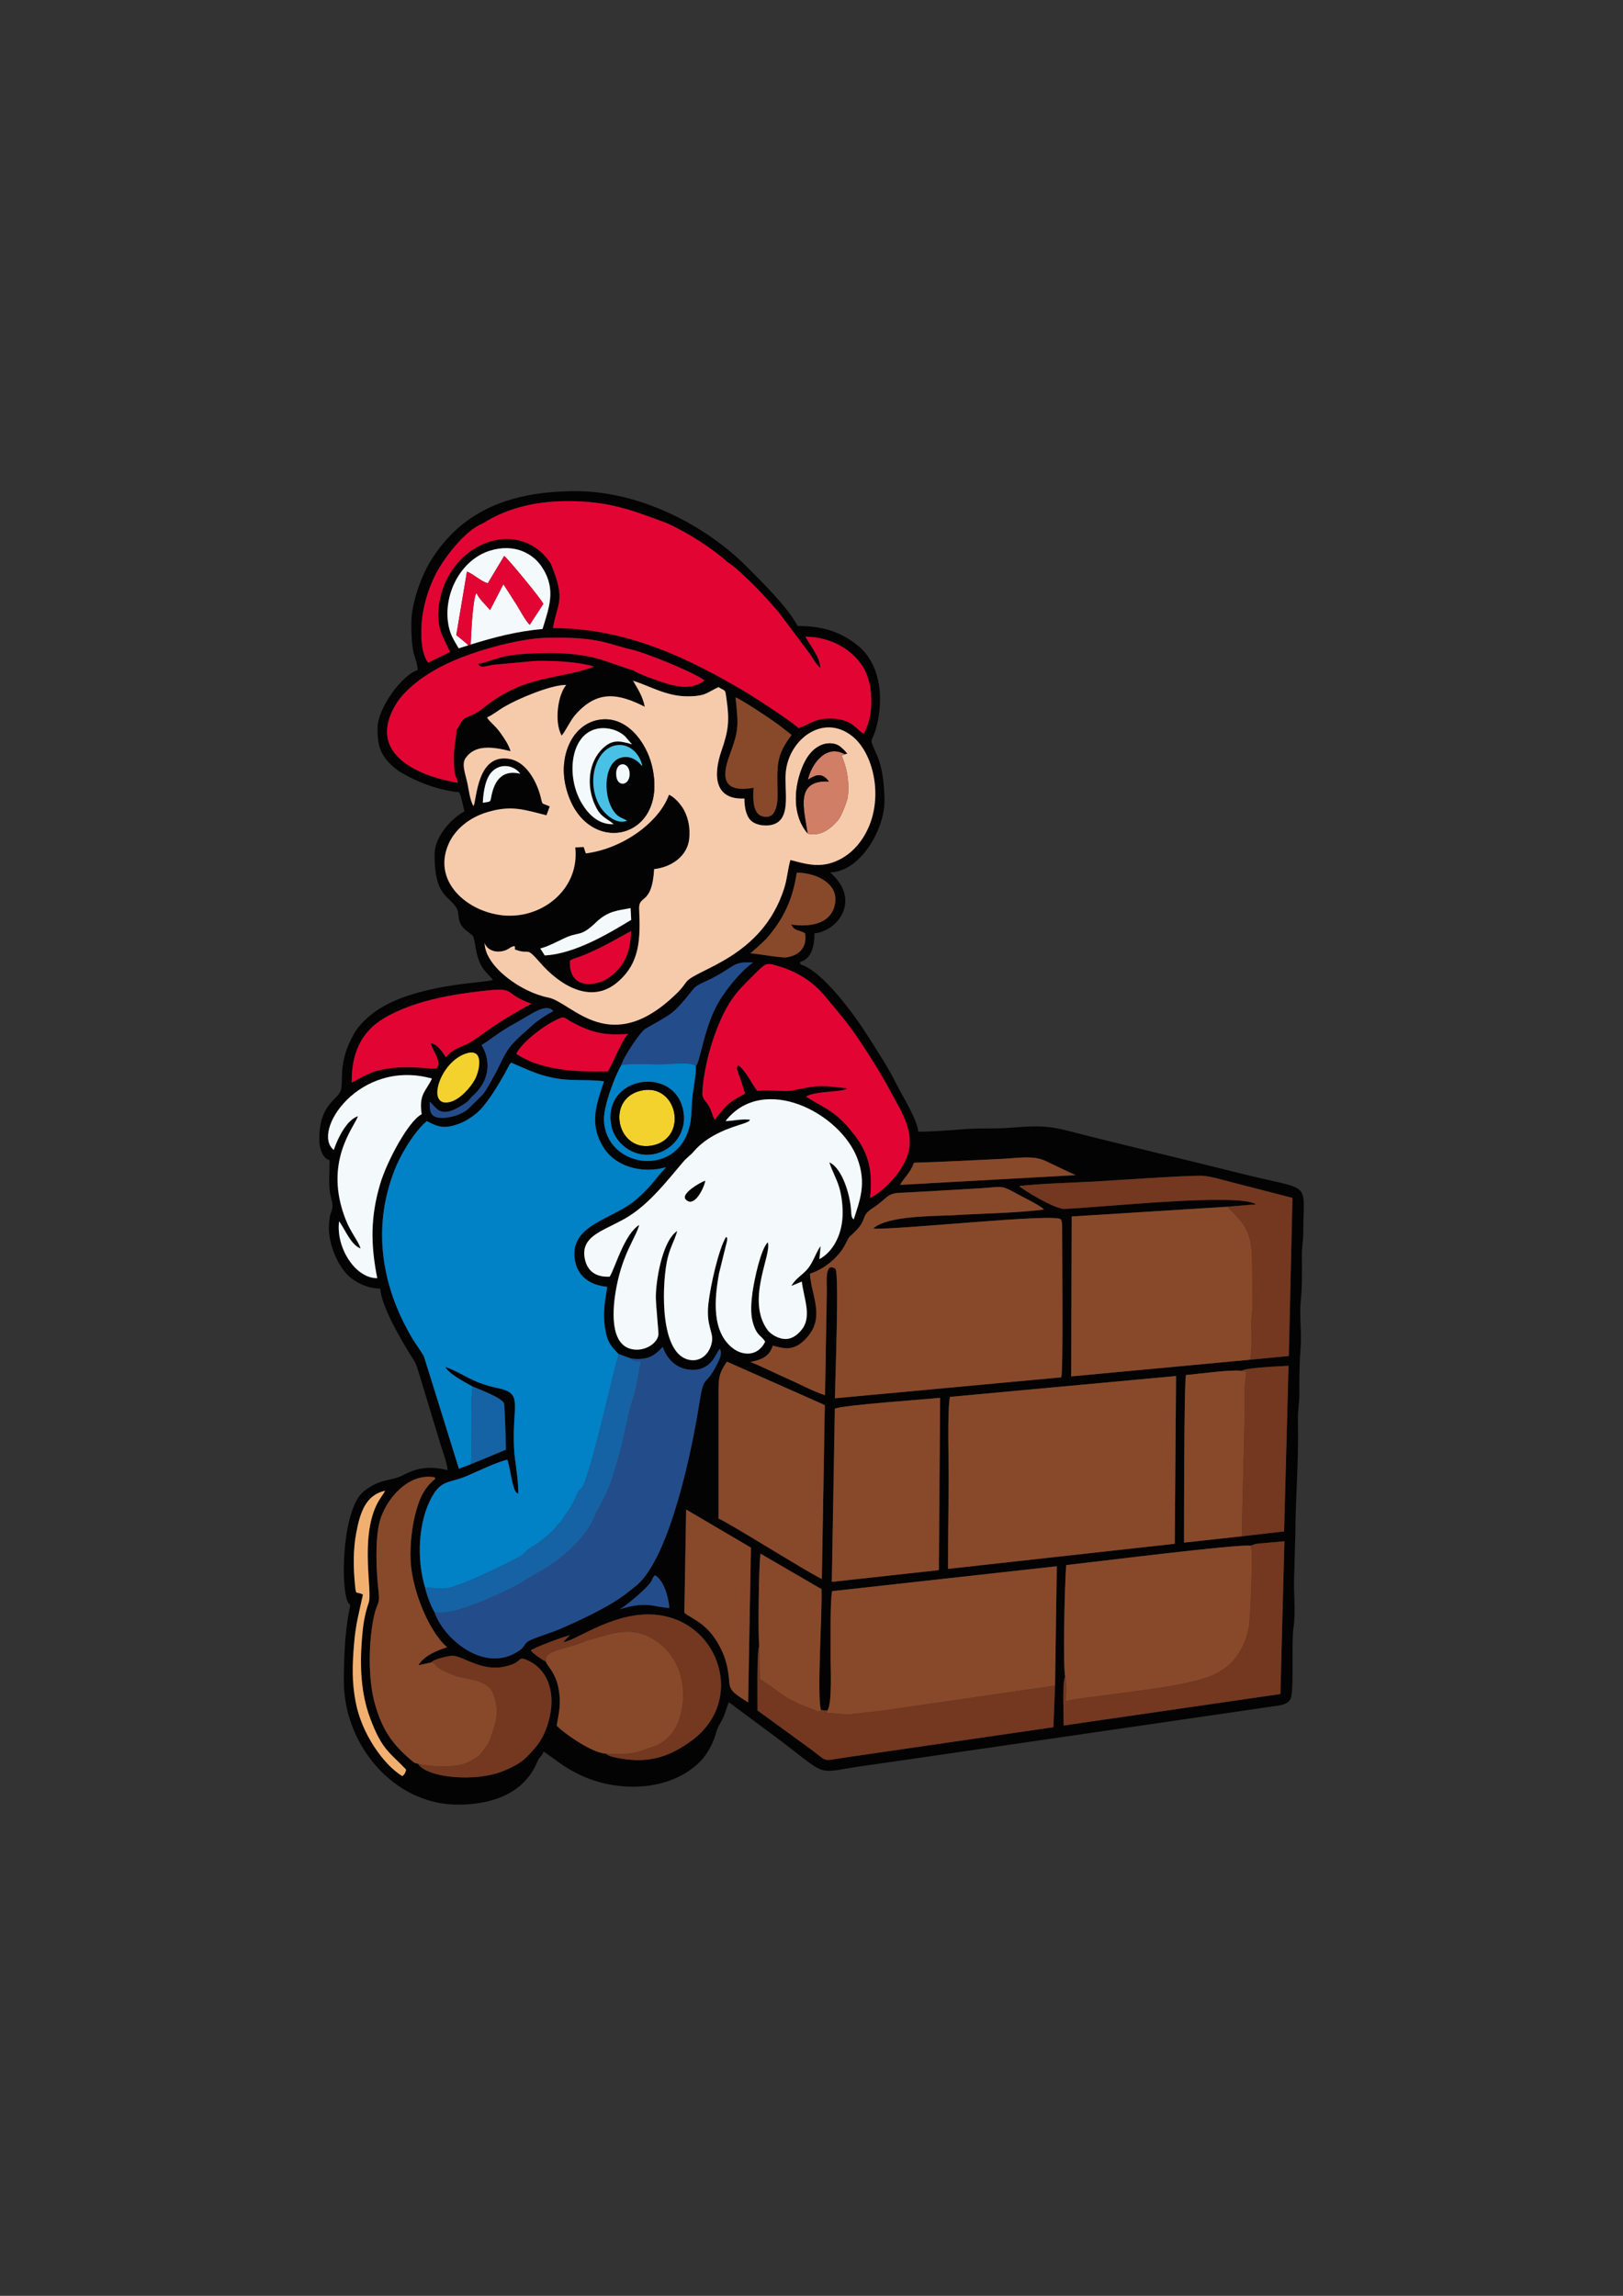 <?xml version="1.0" encoding="UTF-8"?>
<!DOCTYPE svg PUBLIC "-//W3C//DTD SVG 1.1//EN" "http://www.w3.org/Graphics/SVG/1.1/DTD/svg11.dtd">
<!-- Creator: CorelDRAW X7 -->
<svg xmlns="http://www.w3.org/2000/svg" xml:space="preserve" width="210mm" height="297mm" version="1.1" style="shape-rendering:geometricPrecision; text-rendering:geometricPrecision; image-rendering:optimizeQuality; fill-rule:evenodd; clip-rule:evenodd"
viewBox="0 0 21000 29700"
 xmlns:xlink="http://www.w3.org/1999/xlink">
 <rect x="0" y="0" width="21000" height="29700" fill="#333333" stroke="none"/>
 <defs>
  <style type="text/css">
   <![CDATA[
    .fil1 {fill:#0181C6}
    .fil0 {fill:#040303}
    .fil8 {fill:#1563A4}
    .fil6 {fill:#234C8B}
    .fil12 {fill:#49C1E6}
    .fil7 {fill:#73381F}
    .fil3 {fill:#88492A}
    .fil10 {fill:#D07E66}
    .fil5 {fill:#E20533}
    .fil9 {fill:#F2B070}
    .fil11 {fill:#F4D22D}
    .fil4 {fill:#F4F9FC}
    .fil2 {fill:#F6CBAC}
   ]]>
  </style>
 </defs>
 <g id="Слой_x0020_1">
  <g id="_2128703187840">
   <path class="fil0" d="M7837 22685c-172,-3 -556,-273 -634,-362 30,-175 61,-286 24,-481 -39,-203 -135,-276 -166,-347 -26,-12 -175,-107 -192,-145 46,-38 435,-182 509,-196 -28,19 -70,67 -88,89 153,-15 603,-360 1101,-358 886,4 1289,1092 562,1630 -314,233 -597,305 -991,221 -46,-10 -92,-22 -125,-51zm5945 -995c-31,-147 -5,-1242 14,-1443 310,-34 2265,-280 2388,-250 4,-3 10,-5 14,-7l44 -15c9,-2 36,-6 47,-7l330 -29 -52 1976 -2804 407c1,-124 -21,-557 19,-632zm-5770 -870c54,-20 205,-149 257,-196 229,-206 135,-177 206,-246 110,65 171,261 186,424 -218,-14 -287,-94 -649,18zm866 -1292l838 493 -36 2002c-153,-100 -234,-139 -243,-253 -11,-150 -34,-276 -91,-401 -164,-368 -388,-418 -491,-506l23 -1335zm4773 2278l-21 538 -2693 392c-307,45 -219,63 -431,-96l-705 -513c2,-128 -11,-776 23,-834 -18,-101 -6,-1096 17,-1193l788 458c12,305 -62,1379 -7,1564l84 7c67,-104 38,-584 41,-745 3,-158 -8,-686 21,-800l2906 -322 -23 1544zm1566 -4005l-17 2170 -2933 325c0,-375 5,-751 8,-1127 2,-209 -20,-949 17,-1098l2925 -270zm-10521 2828c-92,-52 -88,26 -103,-131 -22,-216 -24,-454 16,-665 51,-274 126,-493 374,-548 -31,60 -75,107 -113,188 -211,446 -49,1116 -99,1259 -57,166 -75,299 -89,484 -27,348 -11,692 105,1005 156,424 261,452 468,672 -16,71 -47,80 -51,83 -240,-147 -524,-544 -602,-958 -50,-262 -43,-473 -22,-737 20,-263 67,-423 116,-652zm878 879c52,-49 185,-74 255,-86 158,-27 421,259 808,106 111,-44 68,-113 218,-35 247,128 324,421 259,710 -61,268 -150,375 -306,533 -79,80 -213,143 -317,183 -331,130 -958,89 -1083,-102 -52,-9 -54,-19 -102,-59 -230,-197 -359,-381 -452,-705 -96,-329 -88,-840 -7,-1178 33,-137 70,-119 52,-279 -30,-265 -50,-669 14,-913 72,-271 360,-637 715,-571 2,40 13,6 -30,47 -128,123 -176,242 -225,431 -51,199 -79,490 -51,702 51,393 261,846 463,1018 -141,44 -301,113 -372,233l161 -35zm5228 -3284c85,-46 1165,-120 1362,-141l-16 2229 -1385 152 39 -2240zm-1505 -195c0,-210 4,-257 108,-414l1267 562 -38 2248c-102,-33 -1210,-731 -1337,-780l0 -1616zm6775 1845l-752 82c0,-249 0,-2079 26,-2168 173,-14 574,-73 717,-54 59,-42 499,-58 609,-65l-57 2142 -543 63zm-5592 -3397c187,-58 373,-214 458,-380 61,-120 33,-74 115,-153 182,-175 71,-206 239,-315 198,-129 174,-189 352,-198 349,-17 699,-39 1045,-59 276,-16 252,-50 468,71 90,51 289,143 352,204 -357,46 -797,51 -1163,73 -233,14 -867,2 -1047,173 295,23 2390,-205 2427,-117 1,3 5,8 6,12l8 27c2,11 3,53 3,66 -1,362 15,1841 -11,1937l-2928 271c1,-228 56,-1590 7,-1674 -144,-97 -111,174 -113,289l-23 1344c-150,-45 -342,-151 -494,-216 -83,-36 -433,-205 -474,-212 159,-31 250,-77 292,-211 127,27 205,63 330,-9 71,-41 155,-138 191,-212 111,-233 -27,-469 -40,-711zm5694 1113l-2314 216 7 -2069 2016 -126 368 -31c-221,-151 -1970,37 -2476,59 -129,6 -558,-260 -588,-296 297,-32 638,-41 940,-56 340,-18 1112,-76 1411,-77 109,0 291,58 401,85l784 202 -47 2045 -502 48zm-4348 -2548c387,-12 772,-32 1159,-51 186,-10 392,-46 546,29 123,59 274,133 388,182l-2273 126c54,-96 130,-149 180,-286zm-2612 2297c-15,141 -120,279 -284,255 -390,-59 -366,-922 -304,-1259 34,-186 95,-263 137,-410 -177,111 -268,569 -277,829 -4,108 39,484 33,517 -20,116 -185,216 -342,183 -290,-59 -256,-518 -199,-811 85,-440 252,-636 293,-797 -197,124 -314,565 -383,670 -191,8 -294,-82 -323,-242 -54,-306 287,-359 575,-542 276,-176 488,-452 704,-706 45,-52 91,-80 136,-133 229,-267 615,-339 682,-374 50,-26 17,-2 43,-34 -135,-12 -206,17 -317,17 490,-622 1486,-104 1706,487 120,321 32,539 -48,787 -21,-26 -29,-20 -34,-118 -11,-191 -110,-543 -281,-621 34,110 90,200 127,323 33,109 49,250 44,371 -12,268 -139,472 -300,558l16 -167c-52,61 -91,195 -160,283 -72,91 -155,123 -220,231l137 -57c20,196 130,439 9,608 -43,59 -119,134 -215,135 -100,2 -199,-65 -236,-114 -287,-388 59,-985 1,-1137 -93,93 -175,487 -198,651 -16,120 -28,262 3,378 50,189 118,176 161,258 -99,198 -293,176 -409,90 -288,-212 -247,-644 -188,-972l90 -366c34,-116 5,-102 1,-108 -97,160 -200,626 -227,854 -34,282 59,370 47,483zm-1209 178l159 58c221,26 305,-37 411,-150 52,148 166,278 352,295 282,25 338,-223 387,-271 30,58 8,112 -39,205 -161,317 -162,86 -232,532 -91,575 -375,1954 -805,2323l-113 89c-217,177 -621,364 -883,477 -117,50 -260,89 -379,142 -87,40 -62,76 -136,130 -449,322 -991,-150 -1104,-491 -41,-61 -105,-231 -122,-316 -114,-374 -90,-865 92,-1183 126,-220 219,-164 455,-266 134,-58 385,-178 515,-208 30,68 48,243 83,354 25,80 38,71 59,86 8,-181 -47,-412 -55,-606 -23,-546 123,-690 -201,-758 -365,-78 -429,-182 -684,-275 23,75 256,203 348,252 96,39 382,149 407,218 13,36 25,524 26,600l-452 187 -156 59 -453 -1454c-43,-76 -98,-147 -145,-224 -326,-541 -487,-1184 -343,-1830 46,-204 111,-389 202,-555 83,-154 217,-351 324,-433 143,73 217,103 405,38 113,-39 237,-131 293,-193 109,-119 218,-298 304,-450l65 -121c12,-18 15,-22 23,-31 182,75 321,150 531,194 250,52 450,17 671,48 -104,312 -198,564 4,871 145,218 465,332 800,240 -147,149 -154,210 -380,411 -301,267 -862,321 -803,773 29,222 191,342 421,363 -28,183 -59,328 -30,523 29,203 84,250 178,347zm-3686 -2641c-296,-233 325,-1185 1270,-923 -78,168 -172,198 -133,461 -182,98 -454,628 -532,886 -132,433 -130,797 -43,1235 -286,4 -539,-403 -493,-736 83,117 151,303 277,352 -23,-88 -129,-210 -193,-376 -290,-741 108,-1187 160,-1335 -138,43 -256,265 -313,436zm1721 -1250c231,-68 164,233 102,343 -57,102 -187,251 -316,286 -324,86 -137,-526 214,-629zm3207 858c-29,-53 -45,-129 -79,-184 -42,-67 -85,-86 -80,-169 20,-375 179,-906 380,-1199 81,-119 162,-196 251,-285 195,-195 188,-195 332,-154 302,86 493,236 634,407 189,229 281,328 460,597 130,196 277,432 397,659 113,213 300,486 202,784 -76,232 -306,464 -485,558 37,-379 -29,-596 -220,-838 -227,-286 -349,-312 -609,-473 109,-77 492,-54 532,-108 -358,-38 -334,-50 -721,30 -88,18 -291,-18 -441,3 -46,-43 -159,-286 -251,-331 -19,38 -20,29 2,99 10,31 21,59 32,87 24,65 37,127 58,181 -243,126 -235,148 -394,336zm-2566 -850c34,-84 172,-208 241,-262 102,-79 182,-135 310,-194 74,-34 84,-1 153,37 275,152 446,182 744,161 -67,44 -194,370 -265,485 -428,8 -861,-16 -1183,-227zm-450 -115c152,-92 214,-162 448,-289 202,-110 381,-260 480,-150 -92,48 -159,95 -240,155l-212 191c-85,89 -107,101 -178,224 -44,76 -81,172 -129,255 -52,90 -100,187 -152,253l-204 200c-72,54 -193,99 -304,103 -161,6 -184,-62 -180,-209 95,79 130,241 455,24 64,-43 57,-59 110,-107 188,-169 246,-417 106,-650zm-1680 485c-2,-308 80,-531 243,-696 146,-149 392,-254 601,-322 248,-80 511,-125 781,-158 552,-66 290,9 701,158 -86,40 -201,111 -283,159 -94,55 -187,117 -275,178 -67,46 -205,150 -271,181 -136,63 -195,74 -279,173 -42,-65 -109,-171 -195,-182 19,102 141,217 81,323 -32,30 -524,-82 -882,72 -85,36 -151,81 -222,114zm4452 -210c6,108 -38,310 -48,440 -14,169 -1,270 -60,424 -215,569 -1042,426 -1080,-151 -13,-195 148,-599 225,-730 27,-102 246,-430 310,-467 352,-206 347,-169 625,-519 43,-54 161,-95 233,-132 329,-173 264,-216 536,-208 -154,107 -370,364 -476,568 -165,317 -210,720 -265,775zm-1628 -1368c51,-29 148,-55 210,-82 244,-107 353,-176 581,-300 -8,307 -110,477 -290,605 -140,100 -521,176 -501,-223zm-384 -156c85,-20 218,-88 297,-126 212,-103 213,-10 424,-212 159,-152 282,-151 447,-184l8 152c-276,167 -724,440 -1119,460l-57 -90zm2718 62c15,-8 188,-166 209,-190 215,-247 340,-501 391,-853 233,1 529,126 498,382 -31,262 -289,331 -570,289 52,97 102,64 180,114 27,184 -77,287 -242,311 -64,9 -360,-45 -466,-53zm-3462 -1947c8,-159 38,-328 128,-411 117,-108 284,-67 356,35 -229,-54 -328,86 -369,271 -22,100 2,87 -115,105zm3611 173c-121,-38 -116,-236 -107,-367 -368,63 -431,-97 -310,-423 123,-333 113,-373 77,-747 111,52 437,268 551,352l173 134c-204,273 -187,384 -181,772 2,145 -32,334 -203,279zm-1515 -1415c-30,-146 -93,-233 -152,-337 221,70 433,202 703,202 241,0 250,-49 403,-119 96,61 84,17 104,160 40,275 24,403 -66,664 -109,315 -93,636 297,617 -1,127 28,247 102,300 78,56 216,66 305,22 194,-98 108,-429 128,-659 36,-423 480,-770 859,-470 271,215 399,762 210,1185 -83,185 -210,329 -376,413 -229,115 -410,64 -633,4 -36,125 -40,241 -82,371 -285,890 -1131,1038 -1262,1204 -37,47 -62,85 -97,121 -886,895 -1382,142 -1694,83 -339,-65 -815,-396 -822,-705 26,78 120,130 234,105 72,-16 80,-40 126,-58 49,-21 28,22 33,37 204,79 129,-56 325,170 238,275 648,552 998,256 300,-252 300,-569 284,-953 -8,-185 167,-41 194,-513 227,-25 431,-169 454,-393 14,-141 -13,-263 -63,-362 -39,-77 -127,-177 -199,-207 -127,353 -592,697 -1076,759l-28 -83 -109 6c57,500 -367,883 -847,883 -487,0 -1023,-410 -790,-932 84,-188 270,-339 498,-407 317,-96 482,-30 767,40l42 -115c-126,-56 -82,-3 -127,-157 -52,-179 -180,-414 -383,-455 -433,-88 -433,525 -476,608 -48,-74 -61,-219 -84,-317 -24,-107 -72,-226 -19,-303 119,-175 342,-151 582,-90 -20,-78 -78,-161 -125,-229 -77,-110 -151,-153 -179,-208 72,-30 142,-91 229,-141 188,-109 607,-283 795,-279 -107,124 -159,476 -59,656 56,-67 111,-192 169,-260 292,-341 568,-284 907,-114zm-2159 -553c43,55 61,35 193,11l555 -51c240,-5 550,12 754,73 -459,176 -880,95 -1427,531 -193,154 -221,84 -294,191 -18,27 -15,27 -30,54l-21 35c-1,-2 -5,8 -8,12 -2,104 -34,215 -33,347 1,315 33,218 51,333 -436,-70 -1100,-318 -868,-883 65,-158 155,-261 255,-350 205,-184 467,-323 789,-435 262,-92 718,-212 1015,-207 208,-2 380,-2 585,32 181,31 332,91 490,125 161,39 737,267 904,380l20 15c-146,114 -308,91 -493,38 -87,-25 -373,-126 -430,-171 -158,-43 -310,-112 -495,-160 -171,-44 -399,-62 -578,-63 -176,2 -339,6 -513,31 -166,24 -302,91 -421,112zm-94 -252l-30 10 -125 39c-63,-111 -121,-181 -141,-358 -41,-377 181,-793 549,-906 309,-94 557,30 680,230 175,280 78,515 -3,784 -336,30 -625,107 -930,201zm158 -1566c327,-210 726,-300 1187,-288 499,14 798,138 1195,285 279,125 606,341 784,504 87,48 280,237 350,308 105,104 198,210 305,332l417 556c22,35 42,68 66,103 28,39 39,43 61,71 13,-120 -145,-315 -191,-406 347,3 602,179 731,370 148,218 167,629 23,883 -82,-34 -128,-174 -385,-193 -233,-17 -310,71 -457,123 -86,-85 -563,-394 -663,-454 -755,-451 -1565,-841 -2516,-841 58,-338 171,-350 -27,-832 -397,-609 -1288,-294 -1438,470 -68,349 49,481 133,672l-283 137c-98,-127 -100,-398 -76,-586 23,-186 82,-363 153,-516 109,-233 402,-613 631,-698zm-926 1293c0,458 67,410 83,604 -190,51 -520,482 -520,755 0,201 27,324 172,466 39,38 92,81 142,109 206,119 425,202 665,241 88,14 62,-16 92,42 7,11 47,190 53,215 -176,94 -386,332 -386,554 0,536 167,519 282,691 52,78 -10,185 126,294l84 66c46,78 25,258 132,422 41,64 92,95 131,154 -153,36 -472,37 -896,144 -322,81 -633,207 -843,465 -47,57 -66,99 -101,168 -164,330 -90,555 -131,657 -50,127 -276,175 -276,629 0,98 34,242 134,268 0,167 -15,269 4,415 12,94 55,155 20,246 -25,65 -17,50 -28,125 -33,229 78,527 226,687 85,93 256,188 432,188 19,230 251,628 376,832 89,145 75,104 129,273l281 927c23,69 85,245 86,316 -214,-50 -374,-41 -573,64 -165,87 -285,34 -511,211 -268,212 -304,1162 -215,1411 31,88 52,3 27,126 -55,278 -70,615 -70,922 0,810 637,1594 1476,1594 450,0 859,-150 1026,-552 33,-80 63,-68 81,-136 170,114 239,186 448,291 485,245 1193,239 1587,-169 81,-84 163,-230 196,-357 25,-92 51,-113 90,-195 35,-72 47,-142 78,-207 50,33 90,70 144,107l462 343c721,541 478,465 1154,371 178,-25 373,-54 543,-78l4803 -699c96,-15 159,-43 173,-129 30,-191 -2,-702 28,-895 27,-181 0,-423 6,-614l17 -604c0,-382 34,-802 34,-1190 0,-101 -1,-202 -1,-303 1,-111 18,-174 18,-301 -1,-207 1,-406 16,-588 16,-193 -18,-429 3,-618 19,-173 15,-390 14,-589 0,-123 17,-175 18,-285 1,-691 130,-534 -783,-762 -666,-167 -1302,-317 -1966,-483 -477,-119 -521,-158 -1044,-115 -202,17 -400,2 -602,19 -173,14 -404,32 -588,32 -3,-145 -224,-497 -290,-632 -100,-202 -225,-389 -344,-579 -171,-273 -602,-875 -892,-953l0 -33c139,-37 184,-189 184,-369 295,-25 616,-428 202,-788 393,-9 704,-557 704,-923 0,-154 -16,-322 -50,-453 -14,-54 -30,-104 -51,-151 -116,-259 -57,-106 10,-409 79,-354 32,-778 -268,-1010 -200,-155 -418,-242 -765,-242 -131,-248 -453,-560 -658,-767 -523,-528 -1377,-977 -2210,-977 -571,0 -1110,111 -1531,482 -152,135 -302,322 -398,507 -88,169 -201,468 -201,722z"/>
   <path class="fil1" d="M6094 18941c13,-159 4,-347 4,-510 0,-84 1,-168 0,-252 0,-101 16,-164 15,-243 -92,-49 -325,-177 -348,-252 255,93 319,197 684,275 324,68 178,212 201,758 8,194 63,425 55,606 -21,-15 -34,-6 -59,-86 -35,-111 -53,-286 -83,-354 -130,30 -381,150 -515,208 -236,102 -329,46 -455,266 -182,318 -206,809 -92,1183 253,3 210,55 568,-88 90,-36 628,-285 698,-341 48,-39 29,-40 88,-80 45,-31 68,-39 112,-72 71,-52 178,-139 229,-206 2,-3 5,-7 7,-10 2,-3 5,-7 7,-10 54,-61 23,4 83,-100 60,-104 46,-37 147,-240 24,-47 29,-82 61,-120l26 -22c96,-116 362,-1286 437,-1580 16,-64 30,-87 41,-154 -94,-97 -149,-144 -178,-347 -29,-195 2,-340 30,-523 -230,-21 -392,-141 -421,-363 -59,-452 502,-506 803,-773 226,-201 233,-262 380,-411 -335,92 -655,-22 -800,-240 -202,-307 -108,-559 -4,-871 -221,-31 -421,4 -671,-48 -210,-44 -349,-119 -531,-194 -8,9 -11,13 -23,31l-65 121c-86,152 -195,331 -304,450 -56,62 -180,154 -293,193 -188,65 -262,35 -405,-38 -107,82 -241,279 -324,433 -91,166 -156,351 -202,555 -144,646 17,1289 343,1830 47,77 102,148 145,224l453 1454 156 -59z"/>
   <path class="fil2" d="M7734 9315c368,-75 628,289 700,586 240,987 -888,1217 -1113,275 -95,-398 82,-794 413,-861zm2715 1466c-182,-212 -192,-543 -72,-847 54,-136 129,-241 244,-293 69,-32 164,-36 232,5 19,11 65,53 74,64 48,57 42,33 3,47 -40,30 -49,-8 -14,87 53,142 73,315 53,468 -7,52 -83,248 -122,294 -87,105 -210,203 -357,186 -39,-5 -28,-5 -41,-11zm-2106 -1638c-339,-170 -615,-227 -907,114 -58,68 -113,193 -169,260 -100,-180 -48,-532 59,-656 -188,-4 -607,170 -795,279 -87,50 -157,111 -229,141 28,55 102,98 179,208 47,68 105,151 125,229 -240,-61 -463,-85 -582,90 -53,77 -5,196 19,303 23,98 36,243 84,317 43,-83 43,-696 476,-608 203,41 331,276 383,455 45,154 1,101 127,157l-42 115c-285,-70 -450,-136 -767,-40 -228,68 -414,219 -498,407 -233,522 303,932 790,932 480,0 904,-383 847,-883l109 -6 28 83c484,-62 949,-406 1076,-759 72,30 160,130 199,207 50,99 77,221 63,362 -23,224 -227,368 -454,393 -27,472 -202,328 -194,513 16,384 16,701 -284,953 -350,296 -760,19 -998,-256 -196,-226 -121,-91 -325,-170 -5,-15 16,-58 -33,-37 -46,18 -54,42 -126,58 -114,25 -208,-27 -234,-105 7,309 483,640 822,705 312,59 808,812 1694,-83 35,-36 60,-74 97,-121 131,-166 977,-314 1262,-1204 42,-130 46,-246 82,-371 223,60 404,111 633,-4 166,-84 293,-228 376,-413 189,-423 61,-970 -210,-1185 -379,-300 -823,47 -859,470 -20,230 66,561 -128,659 -89,44 -227,34 -305,-22 -74,-53 -103,-173 -102,-300 -390,19 -406,-302 -297,-617 90,-261 106,-389 66,-664 -20,-143 -8,-99 -104,-160 -153,70 -162,119 -403,119 -270,0 -482,-132 -703,-202 59,104 122,191 152,337z"/>
   <path class="fil3" d="M10480 16477c13,242 151,478 40,711 -36,74 -120,171 -191,212 -125,72 -203,36 -330,9 -42,134 -133,180 -292,211 41,7 391,176 474,212 152,65 344,171 494,216l23 -1344c2,-115 -31,-386 113,-289 49,84 -6,1446 -7,1674l2928 -271c26,-96 10,-1575 11,-1937 0,-13 -1,-55 -3,-66l-8 -27c-1,-4 -5,-9 -6,-12 -37,-88 -2132,140 -2427,117 180,-171 814,-159 1047,-173 366,-22 806,-27 1163,-73 -63,-61 -262,-153 -352,-204 -216,-121 -192,-87 -468,-71 -346,20 -696,42 -1045,59 -178,9 -154,69 -352,198 -168,109 -57,140 -239,315 -82,79 -54,33 -115,153 -85,166 -271,322 -458,380z"/>
   <path class="fil4" d="M9125 15275c-18,98 -144,355 -252,241 -67,-71 186,-219 252,-241zm263 -773c111,0 182,-29 317,-17 -26,32 7,8 -43,34 -67,35 -453,107 -682,374 -45,53 -91,81 -136,133 -216,254 -428,530 -704,706 -288,183 -629,236 -575,542 29,160 132,250 323,242 69,-105 186,-546 383,-670 -41,161 -208,357 -293,797 -57,293 -91,752 199,811 157,33 322,-67 342,-183 6,-33 -37,-409 -33,-517 9,-260 100,-718 277,-829 -42,147 -103,224 -137,410 -62,337 -86,1200 304,1259 164,24 269,-114 284,-255 12,-113 -81,-201 -47,-483 27,-228 130,-694 227,-854 4,6 33,-8 -1,108l-90 366c-59,328 -100,760 188,972 116,86 310,108 409,-90 -43,-82 -111,-69 -161,-258 -31,-116 -19,-258 -3,-378 23,-164 105,-558 198,-651 58,152 -288,749 -1,1137 37,49 136,116 236,114 96,-1 172,-76 215,-135 121,-169 11,-412 -9,-608l-137 57c65,-108 148,-140 220,-231 69,-88 108,-222 160,-283l-16 167c161,-86 288,-290 300,-558 5,-121 -11,-262 -44,-371 -37,-123 -93,-213 -127,-323 171,78 270,430 281,621 5,98 13,92 34,118 80,-248 168,-466 48,-787 -220,-591 -1216,-1109 -1706,-487z"/>
   <path class="fil3" d="M12292 18071c-37,149 -15,889 -17,1098 -3,376 -8,752 -8,1127l2933 -325 17 -2170 -2925 270z"/>
   <path class="fil3" d="M16174 17590c42,-170 3,-420 23,-574 20,-148 5,-404 5,-564 2,-468 -35,-555 -300,-821l-19 -20 -2016 126 -7 2069 2314 -216z"/>
   <path class="fil3" d="M10706 22129c-34,28 41,21 -37,29 135,0 249,33 402,12 114,-15 258,-28 375,-44l2205 -320 23 -1544 -2906 322c-29,114 -18,642 -21,800 -3,161 26,641 -41,745z"/>
   <path class="fil5" d="M7128 7293c198,482 85,494 27,832 951,0 1761,390 2516,841 100,60 577,369 663,454 147,-52 224,-140 457,-123 257,19 303,159 385,193 144,-254 125,-665 -23,-883 -129,-191 -384,-367 -731,-370 46,91 204,286 191,406 -22,-28 -33,-32 -61,-71 -24,-35 -44,-68 -66,-103l-417 -556c-107,-122 -200,-228 -305,-332 -70,-71 -263,-260 -350,-308 -178,-163 -505,-379 -784,-504 -397,-147 -696,-272 -1195,-285 -461,-12 -860,78 -1187,288 -229,85 -522,465 -631,698 -71,153 -130,330 -153,516 -24,188 -22,459 76,586l283 -137c-84,-191 -201,-323 -133,-672 150,-764 1041,-1079 1438,-470z"/>
   <path class="fil6" d="M8164 17575c54,50 72,30 132,34 -20,46 -57,364 -114,511 -37,92 -124,539 -171,701 -108,365 -107,391 -265,692 -2,3 -4,7 -6,11 -1,1 -13,19 -20,30 -16,29 -16,35 -24,58 -26,76 -76,150 -123,214 -136,184 -314,331 -503,456l-96 55c-4,3 -17,10 -21,12 -21,12 -39,25 -63,38 -25,15 -35,18 -55,29 -32,17 -31,19 -60,39 -33,23 -16,14 -52,33 -207,111 -873,432 -1100,368 113,341 655,813 1104,491 74,-54 49,-90 136,-130 119,-53 262,-92 379,-142 262,-113 666,-300 883,-477l113 -89c430,-369 714,-1748 805,-2323 70,-446 71,-215 232,-532 47,-93 69,-147 39,-205 -49,48 -105,296 -387,271 -186,-17 -300,-147 -352,-295 -106,113 -190,176 -411,150z"/>
   <path class="fil3" d="M13782 21690c25,95 10,217 10,319 32,-23 388,-61 462,-72 408,-59 1244,-140 1506,-300 91,-55 157,-98 226,-189 84,-111 144,-241 172,-391 19,-97 61,-994 26,-1060 -123,-30 -2078,216 -2388,250 -19,201 -45,1296 -14,1443z"/>
   <path class="fil5" d="M9247 14484c159,-188 151,-210 394,-336 -21,-54 -34,-116 -58,-181 -11,-28 -22,-56 -32,-87 -22,-70 -21,-61 -2,-99 92,45 205,288 251,331 150,-21 353,15 441,-3 387,-80 363,-68 721,-30 -40,54 -423,31 -532,108 260,161 382,187 609,473 191,242 257,459 220,838 179,-94 409,-326 485,-558 98,-298 -89,-571 -202,-784 -120,-227 -267,-463 -397,-659 -179,-269 -271,-368 -460,-597 -141,-171 -332,-321 -634,-407 -144,-41 -137,-41 -332,154 -89,89 -170,166 -251,285 -201,293 -360,824 -380,1199 -5,83 38,102 80,169 34,55 50,131 79,184z"/>
   <path class="fil3" d="M10802 18224l-39 2240 1385 -152 16 -2229c-197,21 -1277,95 -1362,141z"/>
   <path class="fil3" d="M5408 22817c139,41 492,55 643,-15l64 -37c45,-29 82,-39 115,-89l86 -115c22,-38 93,-255 101,-306 22,-132 10,-225 -32,-339 -77,-208 -375,-184 -514,-245l-35 -16c-282,-109 -157,-137 -262,-147l-161 35c71,-120 231,-189 372,-233 -202,-172 -412,-625 -463,-1018 -28,-212 0,-503 51,-702 49,-189 97,-308 225,-431 43,-41 32,-7 30,-47 -355,-66 -643,300 -715,571 -64,244 -44,648 -14,913 18,160 -19,142 -52,279 -81,338 -89,849 7,1178 93,324 222,508 452,705 48,40 50,50 102,59z"/>
   <path class="fil3" d="M9297 19645c127,49 1235,747 1337,780l38 -2248 -1267 -562c-104,157 -108,204 -108,414l0 1616z"/>
   <path class="fil3" d="M7061 21495c31,71 127,144 166,347 37,195 6,306 -24,481 78,89 462,359 634,362 214,19 367,6 524,-57 121,-49 146,-25 293,-160 239,-218 332,-997 -255,-1293 -258,-130 -487,-40 -740,30 -60,17 -63,15 -115,37 -255,106 -495,96 -483,253z"/>
   <path class="fil7" d="M13651 21806l-2205 320c-117,16 -261,29 -375,44 -153,21 -267,-12 -402,-12 78,-8 3,-1 37,-29l-84 -7c-15,35 -66,2 -104,-11 -394,-139 -398,-212 -684,-389l-10 -429c-34,58 -21,706 -23,834l705 513c212,159 124,141 431,96l2693 -392 21 -538z"/>
   <path class="fil7" d="M15883 15611l19 20c265,266 302,353 300,821 0,160 15,416 -5,564 -20,154 19,404 -23,574l502 -48 47 -2045 -784 -202c-110,-27 -292,-85 -401,-85 -299,1 -1071,59 -1411,77 -302,15 -643,24 -940,56 30,36 459,302 588,296 506,-22 2255,-210 2476,-59l-368 31z"/>
   <path class="fil7" d="M16184 19997c35,66 -7,963 -26,1060 -28,150 -88,280 -172,391 -69,91 -135,134 -226,189 -262,160 -1098,241 -1506,300 -74,11 -430,49 -462,72 0,-102 15,-224 -10,-319 -40,75 -18,508 -19,632l2804 -407 52 -1976 -330 29c-11,1 -38,5 -47,7l-44 15c-4,2 -10,4 -14,7z"/>
   <path class="fil3" d="M16072 19874c0,-628 37,-1265 33,-1879 0,-112 17,-154 17,-251l-59 -10c-143,-19 -544,40 -717,54 -26,89 -26,1919 -26,2168l752 -82z"/>
   <path class="fil4" d="M4319 14876c57,-171 175,-393 313,-436 -52,148 -450,594 -160,1335 64,166 170,288 193,376 -126,-49 -194,-235 -277,-352 -46,333 207,740 493,736 -87,-438 -89,-802 43,-1235 78,-258 350,-788 532,-886 -39,-263 55,-293 133,-461 -945,-262 -1566,690 -1270,923z"/>
   <path class="fil8" d="M5501 20540c17,85 81,255 122,316 227,64 893,-257 1100,-368 36,-19 19,-10 52,-33 29,-20 28,-22 60,-39 20,-11 30,-14 55,-29 24,-13 42,-26 63,-38 4,-2 17,-9 21,-12l96 -55c189,-125 367,-272 503,-456 47,-64 97,-138 123,-214 8,-23 8,-29 24,-58 7,-11 19,-29 20,-30 2,-4 4,-8 6,-11 158,-301 157,-327 265,-692 47,-162 134,-609 171,-701 57,-147 94,-465 114,-511 -60,-4 -78,16 -132,-34l-159 -58c-11,67 -25,90 -41,154 -75,294 -341,1464 -437,1580l-26 22c-32,38 -37,73 -61,120 -101,203 -87,136 -147,240 -60,104 -29,39 -83,100 -2,3 -5,7 -7,10 -2,3 -5,7 -7,10 -51,67 -158,154 -229,206 -44,33 -67,41 -112,72 -59,40 -40,41 -88,80 -70,56 -608,305 -698,341 -358,143 -315,91 -568,88z"/>
   <path class="fil3" d="M8855 20863c103,88 327,138 491,506 57,125 80,251 91,401 9,114 90,153 243,253l36 -2002 -838 -493 -23 1335z"/>
   <path class="fil5" d="M4551 14004c71,-33 137,-78 222,-114 358,-154 850,-42 882,-72 60,-106 -62,-221 -81,-323 86,11 153,117 195,182 84,-99 143,-110 279,-173 66,-31 204,-135 271,-181 88,-61 181,-123 275,-178 82,-48 197,-119 283,-159 -411,-149 -149,-224 -701,-158 -270,33 -533,78 -781,158 -209,68 -455,173 -601,322 -163,165 -245,388 -243,696z"/>
   <path class="fil3" d="M9824 21293l10 429c286,177 290,250 684,389 38,13 89,46 104,11 -55,-185 19,-1259 7,-1564l-788 -458c-23,97 -35,1092 -17,1193z"/>
   <path class="fil7" d="M5574 21508c105,10 -20,38 262,147l35 16c139,61 437,37 514,245 42,114 54,207 32,339 -8,51 -79,268 -101,306l-86 115c-33,50 -70,60 -115,89l-64 37c-151,70 -504,56 -643,15 125,191 752,232 1083,102 104,-40 238,-103 317,-183 156,-158 245,-265 306,-533 65,-289 -12,-582 -259,-710 -150,-78 -107,-9 -218,35 -387,153 -650,-133 -808,-106 -70,12 -203,37 -255,86z"/>
   <path class="fil7" d="M16063 17734l59 10c0,97 -17,139 -17,251 4,614 -33,1251 -33,1879l543 -63 57 -2142c-110,7 -550,23 -609,65z"/>
   <path class="fil7" d="M7061 21495c-12,-157 228,-147 483,-253 52,-22 55,-20 115,-37 253,-70 482,-160 740,-30 587,296 494,1075 255,1293 -147,135 -172,111 -293,160 -157,63 -310,76 -524,57 33,29 79,41 125,51 394,84 677,12 991,-221 727,-538 324,-1626 -562,-1630 -498,-2 -948,343 -1101,358 18,-22 60,-70 88,-89 -74,14 -463,158 -509,196 17,38 166,133 192,145z"/>
   <path class="fil5" d="M6184 8590c119,-21 255,-88 421,-112 174,-25 337,-29 513,-31 179,1 407,19 578,63 185,48 337,117 495,160 57,45 343,146 430,171 185,53 347,76 493,-38l-20 -15c-167,-113 -743,-341 -904,-380 -158,-34 -309,-94 -490,-125 -205,-34 -377,-34 -585,-32 -297,-5 -753,115 -1015,207 -322,112 -584,251 -789,435 -100,89 -190,192 -255,350 -232,565 432,813 868,883 -18,-115 -50,-18 -51,-333 -1,-132 31,-243 33,-347 3,-4 7,-14 8,-12l21 -35c15,-27 12,-27 30,-54 73,-107 101,-37 294,-191 547,-436 968,-355 1427,-531 -204,-61 -514,-78 -754,-73l-555 51c-132,24 -150,44 -193,-11z"/>
   <path class="fil4" d="M6060 8348c-42,-43 -103,-87 -156,-132l138 -822c92,37 174,123 269,152l213 -354c57,45 487,567 506,621l-176 270c-49,-46 -130,-193 -169,-258l-164 -256c-2,-2 -6,-6 -9,-9l-171 332c-62,-74 -138,-137 -176,-220 -51,67 -71,588 -75,666 305,-94 594,-171 930,-201 81,-269 178,-504 3,-784 -123,-200 -371,-324 -680,-230 -368,113 -590,529 -549,906 20,177 78,247 141,358l125 -39z"/>
   <path class="fil6" d="M8040 13777c135,-20 357,-7 502,-7 85,0 429,-39 461,24 55,-55 100,-458 265,-775 106,-204 322,-461 476,-568 -272,-8 -207,35 -536,208 -72,37 -190,78 -233,132 -278,350 -273,313 -625,519 -64,37 -283,365 -310,467z"/>
   <path class="fil0" d="M7975 10044c-26,-196 158,-203 171,-50 14,167 -152,197 -171,50zm138 575c-156,55 -309,-110 -360,-205 -172,-317 -37,-746 236,-775 172,-18 298,132 322,274 -3,-3 -7,-13 -9,-10 -2,3 -103,-149 -270,-101 -232,68 -238,540 -61,730 45,48 93,52 142,87zm-172 43c-209,10 -340,-147 -415,-273 -202,-343 -146,-862 172,-954 133,-39 293,0 390,91l89 103c-165,-49 -255,-61 -372,47 -198,184 -219,499 -105,742 71,153 127,151 241,244zm-207 -1347c-331,67 -508,463 -413,861 225,942 1353,712 1113,-275 -72,-297 -332,-661 -700,-586z"/>
   <path class="fil3" d="M9751 10191c-9,131 -14,329 107,367 171,55 205,-134 203,-279 -6,-388 -23,-499 181,-772l-173 -134c-114,-84 -440,-300 -551,-352 36,374 46,414 -77,747 -121,326 -58,486 310,423z"/>
   <path class="fil5" d="M6681 13634c322,211 755,235 1183,227 71,-115 198,-441 265,-485 -298,21 -469,-9 -744,-161 -69,-38 -79,-71 -153,-37 -128,59 -208,115 -310,194 -69,54 -207,178 -241,262z"/>
   <path class="fil3" d="M9709 12332c106,8 402,62 466,53 165,-24 269,-127 242,-311 -78,-50 -128,-17 -180,-114 281,42 539,-27 570,-289 31,-256 -265,-381 -498,-382 -51,352 -176,606 -391,853 -21,24 -194,182 -209,190z"/>
   <path class="fil1" d="M7910 14556c-117,-636 825,-781 931,-180 50,286 -149,509 -379,553 -277,54 -512,-151 -552,-373zm1093 -762c-32,-63 -376,-24 -461,-24 -145,0 -367,-13 -502,7 -77,131 -238,535 -225,730 38,577 865,720 1080,151 59,-154 46,-255 60,-424 10,-130 54,-332 48,-440z"/>
   <path class="fil3" d="M11826 15042c-50,137 -126,190 -180,286l2273 -126c-114,-49 -265,-123 -388,-182 -154,-75 -360,-39 -546,-29 -387,19 -772,39 -1159,51z"/>
   <path class="fil9" d="M4696 20629c-49,229 -96,389 -116,652 -21,264 -28,475 22,737 78,414 362,811 602,958 4,-3 35,-12 51,-83 -207,-220 -312,-248 -468,-672 -116,-313 -132,-657 -105,-1005 14,-185 32,-318 89,-484 50,-143 -112,-813 99,-1259 38,-81 82,-128 113,-188 -248,55 -323,274 -374,548 -40,211 -38,449 -16,665 15,157 11,79 103,131z"/>
   <path class="fil5" d="M6060 8348l30 -10c4,-78 24,-599 75,-666 38,83 114,146 176,220l171 -332c3,3 7,7 9,9l164 256c39,65 120,212 169,258l176 -270c-19,-54 -449,-576 -506,-621l-213 354c-95,-29 -177,-115 -269,-152l-138 822c53,45 114,89 156,132z"/>
   <path class="fil10" d="M10449 10781c13,6 2,6 41,11 147,17 270,-81 357,-186 39,-46 115,-242 122,-294 20,-153 0,-326 -53,-468 -35,-95 -26,-57 14,-87 -247,-138 -433,134 -477,330 116,-73 186,-90 272,23 -446,-23 -320,360 -276,671z"/>
   <path class="fil11" d="M8287 14111c-461,112 -297,823 178,702 446,-113 291,-816 -178,-702z"/>
   <path class="fil8" d="M6094 18941l452 -187c-1,-76 -13,-564 -26,-600 -25,-69 -311,-179 -407,-218 1,79 -15,142 -15,243 1,84 0,168 0,252 0,163 9,351 -4,510z"/>
   <path class="fil4" d="M7941 10662c-114,-93 -170,-91 -241,-244 -114,-243 -93,-558 105,-742 117,-108 207,-96 372,-47l-89 -103c-97,-91 -257,-130 -390,-91 -318,92 -374,611 -172,954 75,126 206,283 415,273z"/>
   <path class="fil6" d="M6231 13519c140,233 82,481 -106,650 -53,48 -46,64 -110,107 -325,217 -360,55 -455,-24 -4,147 19,215 180,209 111,-4 232,-49 304,-103l204 -200c52,-66 100,-163 152,-253 48,-83 85,-179 129,-255 71,-123 93,-135 178,-224l212 -191c81,-60 148,-107 240,-155 -99,-110 -278,40 -480,150 -234,127 -296,197 -448,289z"/>
   <path class="fil0" d="M8287 14111c469,-114 624,589 178,702 -475,121 -639,-590 -178,-702zm-377 445c40,222 275,427 552,373 230,-44 429,-267 379,-553 -106,-601 -1048,-456 -931,180z"/>
   <path class="fil5" d="M7375 12426c-20,399 361,323 501,223 180,-128 282,-298 290,-605 -228,124 -337,193 -581,300 -62,27 -159,53 -210,82z"/>
   <path class="fil11" d="M6040 13626c-351,103 -538,715 -214,629 129,-35 259,-184 316,-286 62,-110 129,-411 -102,-343z"/>
   <path class="fil4" d="M6991 12270l57 90c395,-20 843,-293 1119,-460l-8 -152c-165,33 -288,32 -447,184 -211,202 -212,109 -424,212 -79,38 -212,106 -297,126z"/>
   <path class="fil12" d="M8113 10619c-49,-35 -97,-39 -142,-87 -177,-190 -171,-662 61,-730 167,-48 268,104 270,101 2,-3 6,7 9,10 -24,-142 -150,-292 -322,-274 -273,29 -408,458 -236,775 51,95 204,260 360,205z"/>
   <path class="fil0" d="M10449 10781c-44,-311 -170,-694 276,-671 -86,-113 -156,-96 -272,-23 44,-196 230,-468 477,-330 39,-14 45,10 -3,-47 -9,-11 -55,-53 -74,-64 -68,-41 -163,-37 -232,-5 -115,52 -190,157 -244,293 -120,304 -110,635 72,847z"/>
   <path class="fil6" d="M8012 20820c362,-112 431,-32 649,-18 -15,-163 -76,-359 -186,-424 -71,69 23,40 -206,246 -52,47 -203,176 -257,196z"/>
   <path class="fil4" d="M6247 10385c117,-18 93,-5 115,-105 41,-185 140,-325 369,-271 -72,-102 -239,-143 -356,-35 -90,83 -120,252 -128,411z"/>
   <path class="fil4" d="M7975 10044c19,147 185,117 171,-50 -13,-153 -197,-146 -171,50z"/>
   <path class="fil0" d="M9125 15275c-66,22 -319,170 -252,241 108,114 234,-143 252,-241z"/>
  </g>
 </g>
</svg>
